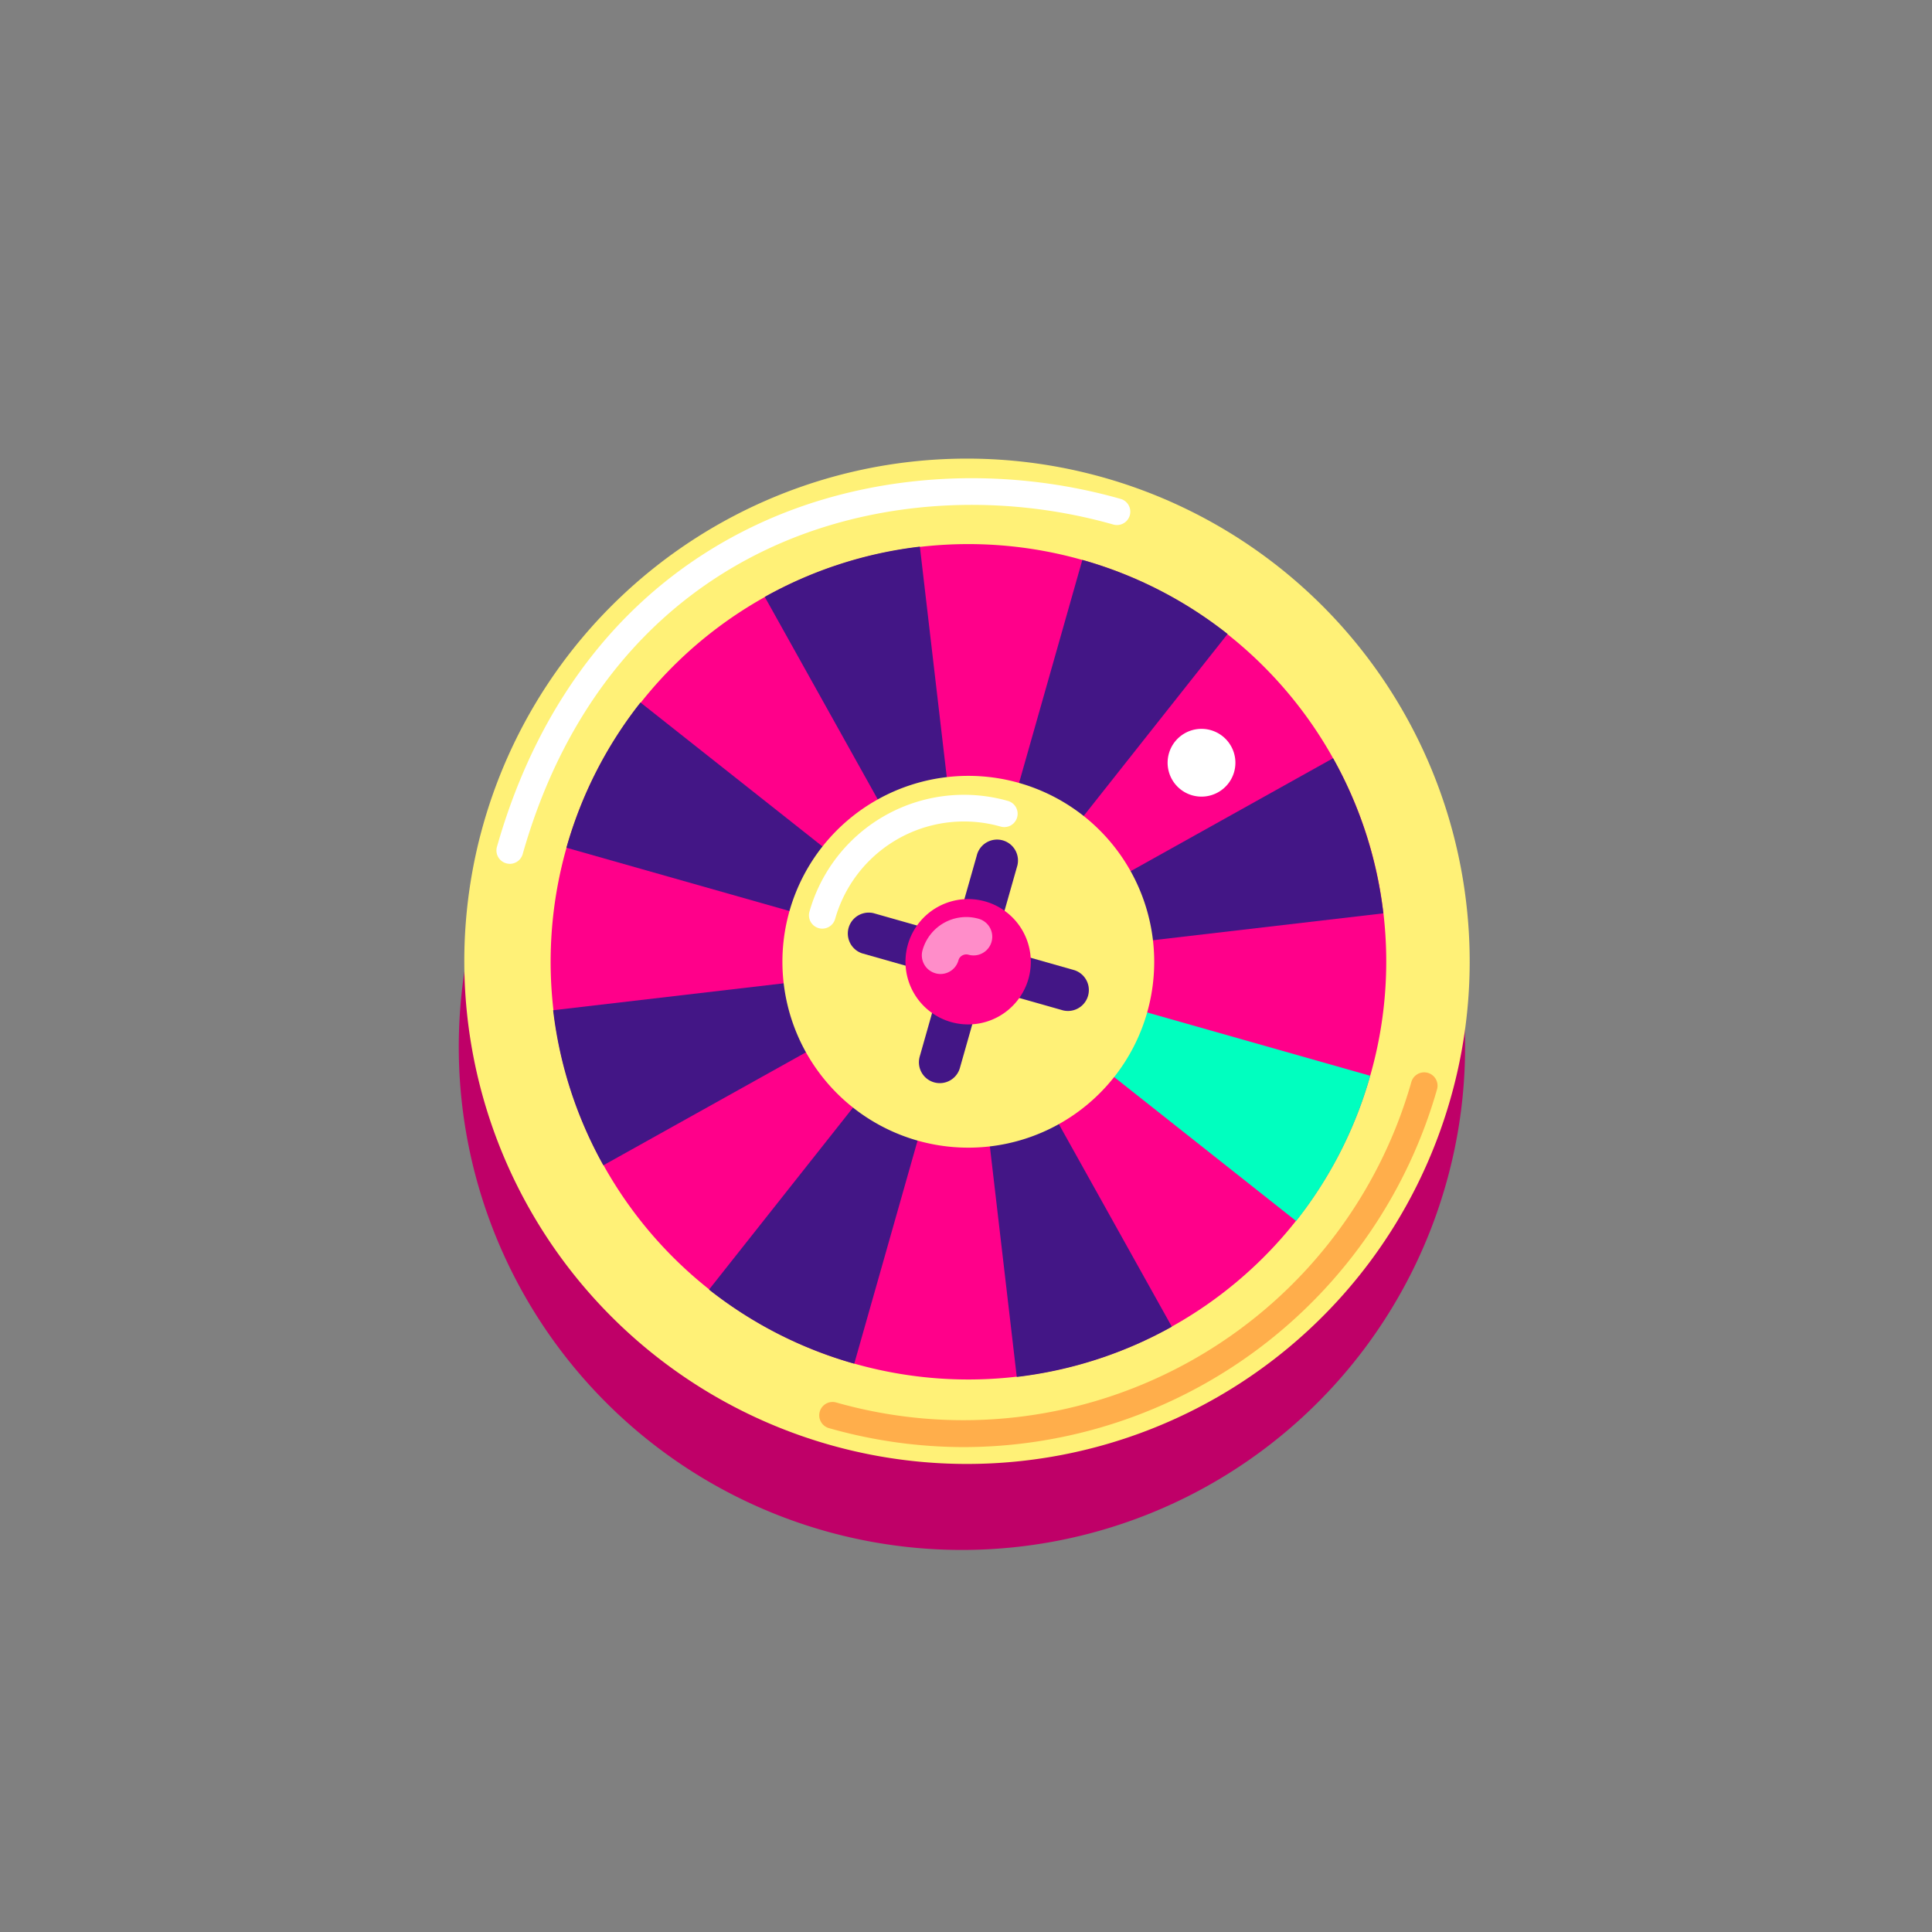 <?xml version="1.0" encoding="UTF-8"?>
<svg xmlns="http://www.w3.org/2000/svg" id="Layer_1" data-name="Layer 1" viewBox="0 0 500 500">
  <rect x="0" y="0" width="500" height="500" fill="#808080" stroke="none"/>
  <defs>
    <style>.cls-1{fill:none;}.cls-2{fill:#bf0068;}.cls-3{fill:#fff177;}.cls-4{fill:#ff008a;}.cls-5{fill:#431686;}.cls-6{fill:#00ffbf;}.cls-7{fill:#fff;}.cls-8{opacity:0.59;}.cls-9{fill:#ff812c;}.cls-10{fill:#ff8dc9;}</style>
  </defs>
  <rect class="cls-1" width="500" height="500"></rect>
  <path class="cls-2" d="M378.19,255.14a130.21,130.21,0,1,0-4,51.37A129.38,129.38,0,0,0,378.19,255.14Z"></path>
  <path class="cls-3" d="M379.38,233a130.09,130.09,0,1,0-4,51.36A129.26,129.26,0,0,0,379.38,233Z"></path>
  <path class="cls-4" d="M345,196.23a108.1,108.1,0,1,0,9.6,82.19A107.39,107.39,0,0,0,345,196.23Z"></path>
  <path class="cls-5" d="M183.49,333.75a108,108,0,0,0,37.59,19.17l29.52-104Z"></path>
  <path class="cls-5" d="M317.7,164.07a107.73,107.73,0,0,0-37.59-19.17l-29.51,104Z"></path>
  <path class="cls-5" d="M263.14,356.35a108.13,108.13,0,0,0,40.13-13L250.6,248.91Z"></path>
  <path class="cls-5" d="M238.06,141.47a107.92,107.92,0,0,0-40.14,13l52.68,94.42Z"></path>
  <path class="cls-6" d="M335.44,316a108,108,0,0,0,19.17-37.59l-104-29.52Z"></path>
  <path class="cls-5" d="M165.75,181.8a108,108,0,0,0-19.16,37.59l104,29.51Z"></path>
  <path class="cls-5" d="M358,236.37a107.82,107.82,0,0,0-13-40.14L250.6,248.9Z"></path>
  <path class="cls-5" d="M143.15,261.45a108.07,108.07,0,0,0,13,40.13L250.6,248.9Z"></path>
  <path class="cls-3" d="M296.88,262.05a48.11,48.11,0,1,1-33.15-59.43A48.12,48.12,0,0,1,296.88,262.05Z"></path>
  <path class="cls-7" d="M315.23,205.05a8.77,8.77,0,1,1,3.38-11.92A8.76,8.76,0,0,1,315.23,205.05Z"></path>
  <path class="cls-7" d="M131.94,223.56a3.52,3.52,0,0,1-.95-.14,3.45,3.45,0,0,1-2.38-4.26c11.08-39,34.29-67.84,67.13-83.32,28.17-13.29,62.53-15.74,94.27-6.73a3.45,3.45,0,1,1-1.88,6.64c-30.16-8.55-62.76-6.25-89.45,6.33-31,14.61-52.91,41.91-63.42,79A3.47,3.47,0,0,1,131.94,223.56Z"></path>
  <path class="cls-7" d="M212.81,240.33a3.38,3.38,0,0,1-.94-.13,3.45,3.45,0,0,1-2.38-4.27,41.56,41.56,0,0,1,51.36-28.65,3.45,3.45,0,0,1-1.88,6.64,34.67,34.67,0,0,0-42.84,23.9A3.45,3.45,0,0,1,212.81,240.33Z"></path>
  <path class="cls-5" d="M241.74,280.11a5.4,5.4,0,0,1-3.72-6.67l14.76-52a5.41,5.41,0,1,1,10.4,2.95l-14.76,52A5.41,5.41,0,0,1,241.74,280.11Z"></path>
  <path class="cls-5" d="M275.13,261.49l-52-14.76a5.41,5.41,0,0,1,2.95-10.4l52,14.76a5.41,5.41,0,0,1-2.95,10.4Z"></path>
  <path class="cls-4" d="M255,233.3a16.22,16.22,0,1,0,11.17,20A16.24,16.24,0,0,0,255,233.3Z"></path>
  <g class="cls-8">
    <path class="cls-9" d="M249.53,374.51a128,128,0,0,1-35-4.91,3.45,3.45,0,1,1,1.88-6.64A120.53,120.53,0,0,0,365.3,279.87a3.46,3.46,0,0,1,6.65,1.88,127.59,127.59,0,0,1-122.42,92.76Z"></path>
  </g>
  <path class="cls-10" d="M243.41,252.07a4.63,4.63,0,0,1-1.32-.19,4.83,4.83,0,0,1-3.33-6,11.75,11.75,0,0,1,14.52-8.1,4.83,4.83,0,1,1-2.64,9.3,2.1,2.1,0,0,0-1.59.19,2,2,0,0,0-1,1.25A4.83,4.83,0,0,1,243.41,252.07Z"></path>
</svg>
